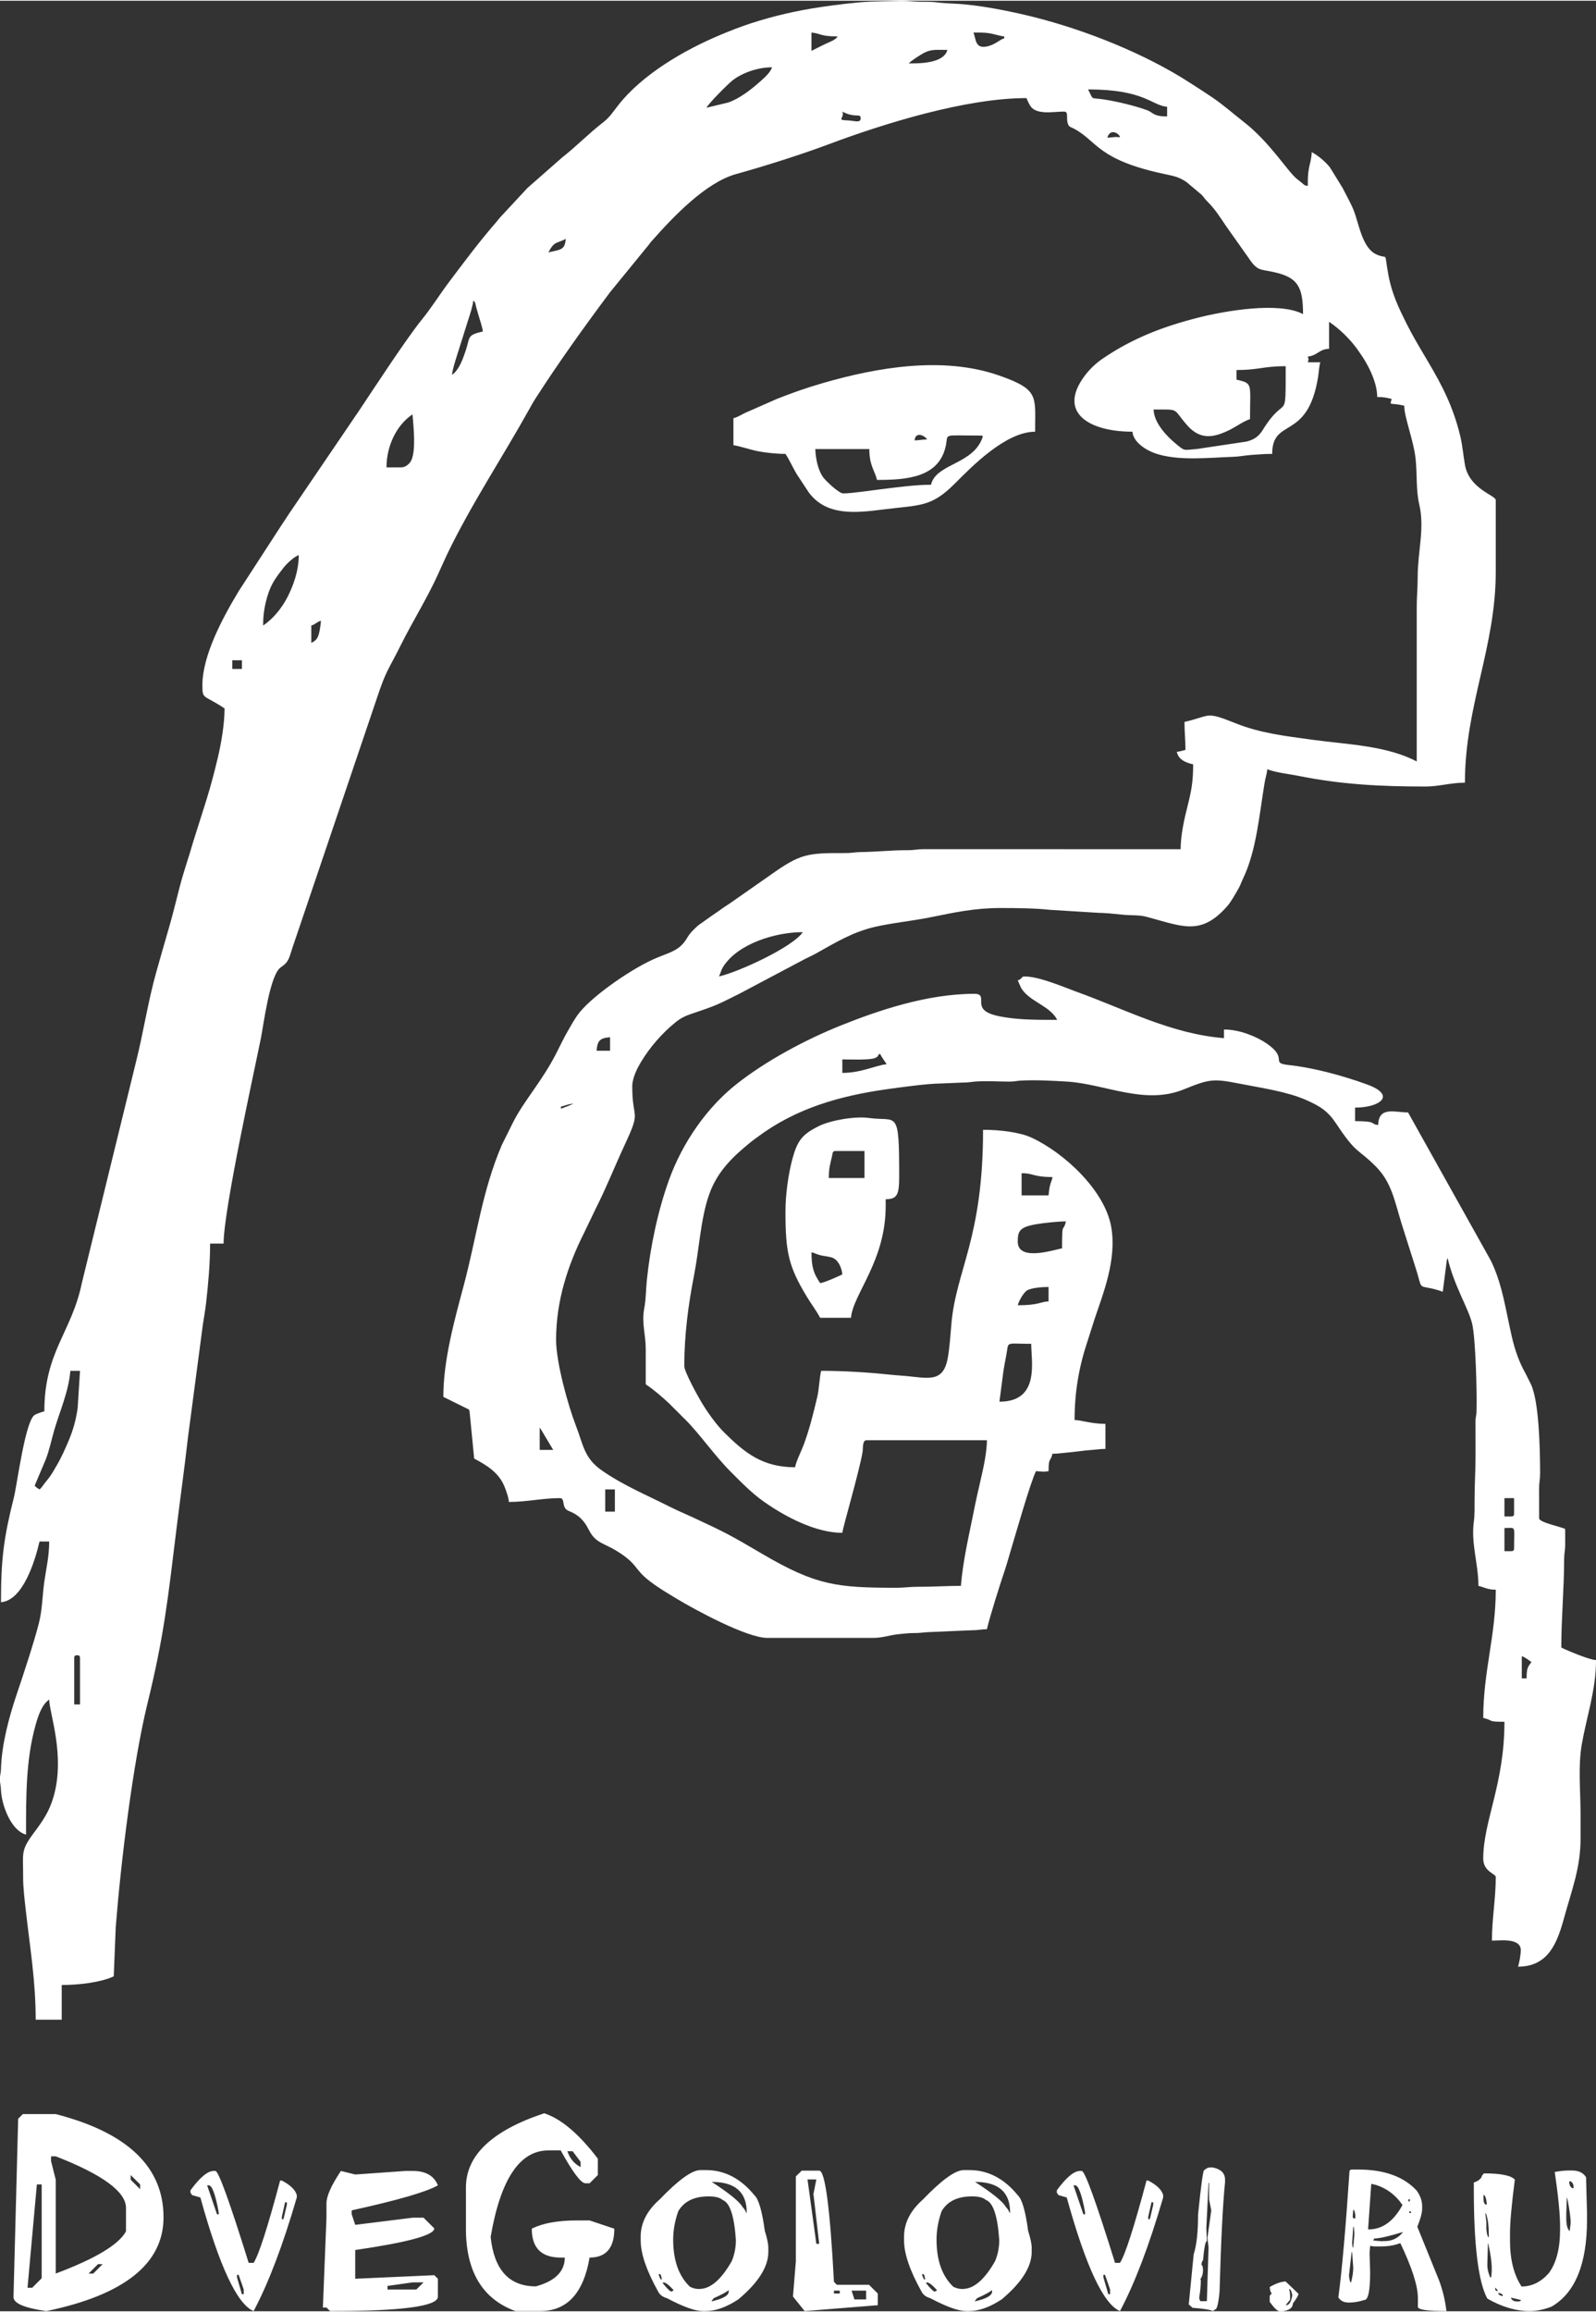 <?xml version="1.0" encoding="UTF-8"?> <!-- Creator: CorelDRAW 2018 (64-Bit) --> <svg xmlns="http://www.w3.org/2000/svg" xmlns:xlink="http://www.w3.org/1999/xlink" xml:space="preserve" width="500px" height="724px" style="shape-rendering:geometricPrecision; text-rendering:geometricPrecision; image-rendering:optimizeQuality; fill-rule:evenodd; clip-rule:evenodd" viewBox="0 0 426.87 617.71"><rect x="0" y="0" width="426.87" height="617.71" fill="#333333" stroke="none"/> <defs> <style type="text/css"> <![CDATA[ .fil1 {fill:white} .fil0 {fill:white;fill-rule:nonzero} ]]> </style> </defs> <g id="Слой_x0020_1">  <path class="fil0" d="M14.91 565c19.22,4.95 28.83,14.15 28.83,27.59 0,12.38 -10.45,20.74 -31.34,25.08 -5.85,-0.83 -8.79,-2.08 -8.79,-3.75l1.25 -47.67 1.25 -1.25 8.8 0zm-1.26 11.29l0 1.26 1.26 4.99 0 25.09c10.63,-3.99 16.9,-7.76 18.79,-11.29l0 -6.25c0,-4.32 -6.26,-8.92 -18.79,-13.8l-1.26 0zm21.3 5.01l0 1.24 2.53 2.54 0 -1.28 -2.53 -2.5zm-25.09 2.5l-2.5 27.62 1.26 0 2.53 -2.54 0 -25.08 -1.29 0zm13.84 23.83l1.24 0 2.51 -2.5 -1.25 0 -2.5 2.5zm33.46 -27.43l0.45 0c0.83,0 3.79,8.18 8.9,24.57l1.32 0c1.37,-2.09 3.74,-9.42 7.09,-22l0.46 0c2.29,1.19 3.64,2.5 4,3.89l0 0.63c-3.73,12.81 -7.58,22.93 -11.55,30.38 -4.42,-1.85 -9.15,-11.99 -14.24,-30.38l-2.21 -0.63 -0.44 -0.65 0 -0.63c2.53,-3.46 4.6,-5.18 6.22,-5.18zm-1.76 3.85l2.65 7.76 0.44 0 0 -0.62c-0.88,-4.75 -1.77,-7.14 -2.65,-7.14l-0.44 0zm20.85 4.53l-0.87 3.89 0 0.63 0.44 0 0.91 -3.86 0 -0.66 -0.48 0zm-12.86 19.39l0 0.65 1.31 4.53 0.48 0 0 -1.29 -1.36 -3.89 -0.43 0zm27.79 -27.77l3.83 0.95 13.46 -0.95 1.91 0c3.47,0 5.71,1.28 6.74,3.85 -3.05,1.75 -10.73,3.98 -23.06,6.69l0 1.01 0.95 2.86 15.37 -1.91 2.91 0 2.87 2.86c0,1.8 -7.05,3.72 -21.15,5.78l0 7.68 21.15 -0.95 0.96 0.95 0 4.79c0,2.57 -9.62,3.86 -28.84,3.86l-0.96 -0.95 -0.96 0 0.96 -24.02 0 -3.87c0,-1.9 1.29,-4.79 3.86,-8.63zm12.47 30.74l0 0.96 7.7 0 1.94 -1.91 -2.91 0 -6.73 0.95zm41.9 -46.16c4.53,1.47 9.31,5.52 14.35,12.14l0 4.38 -2.21 2.2 -1.11 0c-1.18,0 -3.39,-2.93 -6.61,-8.79l-3.32 0c-7.64,0 -12.79,7.71 -15.42,23.14 0.92,8.8 4.95,13.21 12.11,13.21 5.15,-1.43 7.72,-4 7.72,-7.7l-1.09 0c-5.16,0 -7.74,-2.57 -7.74,-7.72 2.88,-1.47 6.92,-2.21 12.14,-2.21l3.32 0 6.62 2.21c0,5.15 -2.21,7.72 -6.62,7.72 -1.62,9.54 -6.04,14.31 -13.25,14.31l-6.58 0c-8.82,-3.24 -13.24,-10.58 -13.24,-22.03l0 -11.04c0,-8.57 6.98,-15.19 20.93,-19.82zm6.21 10.15c0.64,1.94 1.82,3.34 3.53,4.24l0 -1.41 -2.13 -2.83 -1.4 0zm35.57 5.04l1.51 0c4.97,0 9.29,2.25 12.94,6.73 1.13,1.03 2.05,4.19 2.77,9.49 0.64,2.04 0.95,3.55 0.95,4.56l0 1.1c0,3.96 -2.66,8.18 -7.99,12.66 -3.18,2.11 -6.12,3.16 -8.82,3.16l-0.67 0c-2.08,0 -5.28,-1.15 -9.63,-3.45 -1.15,-0.33 -1.93,-0.92 -2.36,-1.77 -3.11,-5.59 -4.67,-10.14 -4.67,-13.65l0 -1.06c0,-3.63 1.7,-6.95 5.09,-9.94 5.02,-5.22 8.65,-7.83 10.88,-7.83zm3.02 3.16c4.68,3.02 7.44,5.26 8.27,6.73 0.46,0.49 0.79,1 0.95,1.51l0.15 0 0 -0.11c0,-5.41 -3.12,-8.13 -9.37,-8.13zm-10.3 15.42c0,5.59 1.51,9.81 4.52,12.64 0.83,0.38 1.57,0.56 2.21,0.56l0.25 0c2.98,0 5.86,-2.48 8.69,-7.44 0.73,-1.75 1.1,-3.64 1.1,-5.62 -0.42,-6.44 -1.6,-10.03 -3.57,-10.74 -0.71,-0.64 -1.95,-0.95 -3.71,-0.95 -3.88,0 -6.59,1.32 -8.13,3.97 -0.91,2.57 -1.36,5.1 -1.36,7.58zm-3.87 9.23l0 0.11c0.25,0.93 0.52,1.4 0.81,1.4l0 -0.15c-0.09,-0.91 -0.28,-1.36 -0.54,-1.36l-0.27 0zm1.26 2.21l-0.15 0.1 0 0.15c1.08,1.33 1.81,2.06 2.21,2.21 0.44,-0.13 0.65,-0.26 0.65,-0.4 -1.24,-1.38 -2.15,-2.06 -2.71,-2.06zm12.91 4.92l0 0.15c3.03,-0.69 4.55,-1.56 4.55,-2.61l0 -0.4c-0.61,0.54 -1.94,1.25 -4,2.17l-0.55 0.69zm24.09 -34.79l4.67 0c1.57,0 2.89,9.91 3.94,29.72l0.77 0.8 8.61 0 2.35 2.33 0 3.12 -19.56 1.58 -3.13 -3.9 0.77 -9.42 0 -22.69 1.58 -1.54zm1.54 2.35l2.36 17.21 0.77 0 -1.54 -13.31 0.77 -3.9 -2.36 0zm7.07 29.72l0 0.78 1.55 0 0 -0.78 -1.55 0zm4.71 0l0.77 2.36 3.12 0 0 -2.36 -3.89 0zm30.01 -32.22l1.5 0c4.98,0 9.3,2.25 12.95,6.73 1.13,1.03 2.05,4.19 2.76,9.49 0.64,2.04 0.96,3.55 0.96,4.56l0 1.1c0,3.96 -2.67,8.18 -7.99,12.66 -3.19,2.11 -6.13,3.16 -8.83,3.16l-0.66 0c-2.09,0 -5.29,-1.15 -9.63,-3.45 -1.16,-0.33 -1.94,-0.92 -2.36,-1.77 -3.12,-5.59 -4.67,-10.14 -4.67,-13.65l0 -1.06c0,-3.63 1.69,-6.95 5.08,-9.94 5.02,-5.22 8.65,-7.83 10.89,-7.83zm3.01 3.16c4.68,3.02 7.45,5.26 8.27,6.73 0.47,0.49 0.8,1 0.96,1.51l0.15 0 0 -0.11c0,-5.41 -3.13,-8.13 -9.38,-8.13zm-10.29 15.42c0,5.59 1.5,9.81 4.52,12.64 0.82,0.38 1.56,0.56 2.21,0.56l0.25 0c2.97,0 5.86,-2.48 8.68,-7.44 0.73,-1.75 1.11,-3.64 1.11,-5.62 -0.43,-6.44 -1.61,-10.03 -3.58,-10.74 -0.7,-0.64 -1.94,-0.95 -3.7,-0.95 -3.88,0 -6.59,1.32 -8.14,3.97 -0.9,2.57 -1.35,5.1 -1.35,7.58zm-3.87 9.23l0 0.11c0.25,0.93 0.51,1.4 0.8,1.4l0 -0.15c-0.09,-0.91 -0.27,-1.36 -0.54,-1.36l-0.26 0zm1.25 2.21l-0.15 0.1 0 0.15c1.08,1.33 1.81,2.06 2.21,2.21 0.44,-0.13 0.66,-0.26 0.66,-0.4 -1.25,-1.38 -2.15,-2.06 -2.72,-2.06zm12.91 4.92l0 0.15c3.04,-0.69 4.56,-1.56 4.56,-2.61l0 -0.4c-0.62,0.54 -1.95,1.25 -4.01,2.17l-0.55 0.69zm28.1 -34.71l0.45 0c0.83,0 3.79,8.18 8.9,24.57l1.32 0c1.37,-2.09 3.74,-9.42 7.1,-22l0.45 0c2.3,1.19 3.64,2.5 4,3.89l0 0.63c-3.73,12.81 -7.58,22.93 -11.55,30.38 -4.42,-1.85 -9.15,-11.99 -14.24,-30.38l-2.21 -0.63 -0.44 -0.65 0 -0.63c2.53,-3.46 4.6,-5.18 6.22,-5.18zm-1.76 3.85l2.65 7.76 0.44 0 0 -0.62c-0.88,-4.75 -1.77,-7.14 -2.65,-7.14l-0.44 0zm20.86 4.53l-0.88 3.89 0 0.63 0.44 0 0.91 -3.86 0 -0.66 -0.47 0zm-12.87 19.39l0 0.65 1.32 4.53 0.47 0 0 -1.29 -1.35 -3.89 -0.44 0zm28.42 -28.7l0.88 0c2.16,0.47 3.24,1.54 3.24,3.24l0 0.74c-0.59,5.76 -1.08,15.51 -1.47,29.28 -0.3,3.13 -0.69,4.7 -1.18,4.7l-0.59 0.44c-0.64,-0.36 -2.45,-0.66 -5.44,-0.88l-1.02 -0.89 1.31 -13.38c0.79,-2.47 1.18,-6.05 1.18,-10.75 0.81,-7.85 1.35,-11.76 1.62,-11.76 0.57,-0.49 1.06,-0.74 1.47,-0.74zm-0.29 4.13l-0.59 12.05 0.14 3.54c-0.39,0 -0.73,1.71 -1.03,5.15 -0.19,0 -0.34,0.39 -0.44,1.18 0.25,0 0.39,0.44 0.44,1.32 0,1.05 -0.24,1.88 -0.73,2.5l0.14 0.15 0 0.29c0,1.25 -0.14,2.77 -0.44,4.57 0.13,0.59 0.28,0.87 0.44,0.87l1.62 0 0.45 -14.41 -0.3 -2.51 1.03 -7.36 -0.59 -2.94 0 -4.4 -0.14 0zm20.63 26.36l3.39 3.24 0 0.15c0,0.34 -0.49,1.17 -1.47,2.5 0,1.11 -0.89,1.78 -2.65,2.06l-0.89 0c-0.56,0 -1.44,-0.84 -2.65,-2.5l0 -1.62 0.59 -0.74c-0.29,0 -0.49,-0.54 -0.59,-1.62 1.72,-0.98 3.14,-1.47 4.27,-1.47zm0.89 2.06c0.19,0.44 0.29,1.08 0.29,1.91l0 0.89 -1.18 1.47 0.15 0c0.78,0 1.32,-0.88 1.62,-2.65 -0.2,-1.08 -0.44,-1.62 -0.74,-1.62l-0.14 0zm16.59 -32l1.87 0c7.02,0 12.25,1.89 15.71,5.66 0.96,1.36 1.44,2.73 1.44,4.13l0 0.69c0,1.11 -0.44,2.71 -1.29,4.82l5.81 14.32c0.95,2.52 1.62,5.27 1.98,8.23 -5.09,0 -7.64,-0.37 -7.64,-1.14l0 -2.38c0,-3.19 -1.56,-8.07 -4.67,-14.61l-0.15 0c-1.47,0.57 -3.18,0.84 -5.11,0.84l-1.85 0 -0.99 -0.15 -0.15 1.85 0.15 5.26c0,4.9 -0.52,7.36 -1.54,7.36 -1.45,0.46 -2.82,0.69 -4.12,0.69 -1.35,0 -2.3,-0.47 -2.84,-1.4 0.97,-7.18 1.96,-18.48 2.99,-33.87l0.4 -0.3zm5.41 3.83l-0.85 12.18 0.15 0c3.68,0 6.69,-2.18 9.05,-6.52 -1.77,-2.62 -4.12,-4.41 -7.07,-5.37l-1.28 -0.29zm9.93 4.12l0 0.55 0.4 0 0 -0.55 -0.4 0zm-14.75 2.83l-0.15 1.84 0.15 0.44 0.55 0 0 -0.88c-0.1,-0.93 -0.29,-1.4 -0.55,-1.4zm15 0.41l0 0.44 0.44 0 0 -0.44 -0.44 0zm-15 4.11l-0.3 4.42 0.15 1.13 0.15 0 0.29 -3.26 0 -0.85 -0.14 -1.44 -0.15 0zm5.37 3.57l0 0.11 1.72 0.15 0.4 0 0.16 0.15 0.15 -0.15 0.7 0c1.91,0 3.51,-0.8 4.81,-2.39l-0.14 0c-3.7,1.13 -6.2,1.69 -7.51,1.69l-0.29 0.44zm-5.81 3.24l-0.7 6.25c0.12,1.23 0.3,1.85 0.55,1.85 0.39,-1.48 0.59,-2.8 0.59,-3.98l-0.3 -4.12 -0.14 0zm58.18 -21.85l0.78 0c1.77,0 3.01,0.61 3.75,1.8l0.26 9.64 0 1.7c0,11.86 -3.18,19.62 -9.52,23.27 -2.07,0.79 -4.01,1.18 -5.81,1.18 -3.66,0 -7.44,-1.11 -11.34,-3.35 -2.4,-4.41 -3.61,-14.19 -3.61,-29.34l0 -1.7c0.91,-0.25 1.6,-0.71 2.06,-1.4 0,-0.29 0.23,-0.63 0.67,-1.03 4.46,0 7.21,0.55 8.24,1.66 -0.86,6.66 -1.29,11.43 -1.29,14.31l0 2.06c0,5.02 1.03,9.09 3.09,12.21 2.77,0 5.21,-1.2 7.32,-3.61 1.99,-2.71 2.98,-6.58 2.98,-11.58l0 -0.89c0,-3.25 -0.48,-8.11 -1.43,-14.56l0.15 0c1.24,-0.24 2.48,-0.37 3.7,-0.37zm0 3.09c0.15,1.11 0.54,1.66 1.18,1.66l0 -0.38c0,-0.73 -0.3,-1.24 -0.91,-1.54l-0.27 0.26zm-22.91 3.45l0 0.78c0,1.21 0.26,1.8 0.78,1.8l0.13 -0.1c-0.16,-1.65 -0.47,-2.48 -0.91,-2.48zm22.3 0.78l-0.15 4.12 0 1.43c0,1.67 0.3,2.79 0.91,3.35l0.27 -2.21c0,-1.36 -0.32,-3.6 -0.93,-6.69l-0.1 0zm-21.79 4.12l0.27 2.46 0 1.81c0.12,1.32 0.34,2.05 0.65,2.17l0 -0.63c0,-2.44 -0.25,-4.39 -0.77,-5.81l-0.15 0zm0.67 8.12l0 0.52 -0.15 5.16c0,1.05 0.26,2.16 0.78,3.34l0.25 0 0.15 -1.55 0 -1.03c0,-1.46 -0.3,-3.61 -0.92,-6.44l-0.11 0zm1.91 11.86c0,0.49 0.22,0.77 0.66,0.87l0 -0.36 -0.51 -0.51 -0.15 0zm0.93 1.28l0 0.26c0,0.24 0.37,0.45 1.13,0.63l0 -0.27c0,-0.21 -0.38,-0.42 -1.13,-0.62zm3.34 1.29l0 0.11c0.27,0.61 0.82,0.92 1.65,0.92l0.25 0c0.46,0 0.71,-0.14 0.78,-0.4l-2.68 -0.63z"></path> <path class="fil1" d="M19.85 443.11c0,-0.6 0.18,-0.78 0.77,-0.78 0.6,0 0.78,0.18 0.78,0.78l0 12.37 -1.55 0 0 -12.37zm-19.85 32.94l0 -1.18c0.06,-0.76 0.23,-1.07 0.26,-2.12 0.17,-6.63 2.23,-14.15 4.28,-20.2 1.77,-5.21 4.63,-13.91 5.88,-18.87 0.93,-3.74 0.9,-7.26 1.42,-10.95 0.51,-3.65 1.31,-6.7 1.31,-10.81l-2.58 0c-1.16,4.99 -4.35,15.74 -10.31,16.24 0,-11.56 0.76,-17.33 3.45,-28 0.84,-3.32 2.92,-19.66 5.38,-21.94 0.42,-0.38 2.12,-0.95 2.77,-1.1 0,-15.98 7.32,-21.11 10.03,-34.3l14.51 -59.22c1.98,-7.87 3.23,-16.35 5.47,-24.17 1.13,-3.97 2.13,-7.55 3.27,-11.42 1.11,-3.78 2.03,-7.72 3.06,-11.64 1.04,-3.91 2.35,-7.55 3.46,-11.49l3.53 -11.16c1.17,-3.77 2.15,-7.46 3.12,-11.58 0.81,-3.46 1.75,-8.67 1.75,-12.94 -5.63,-3.77 -5.93,-2.29 -5.93,-6.18 0,-8.09 5.55,-18.25 9.68,-25.12l11.46 -17.67c0.76,-1.15 1.47,-2.22 2.26,-3.41l18.67 -27.47c3.87,-5.8 12.47,-18.98 16.63,-24.11 2.59,-3.19 4.78,-6.72 7.25,-10.01 4.11,-5.47 8.23,-10.98 12.73,-16.14 0.54,-0.63 0.69,-0.91 1.3,-1.54l6.95 -7.48 9.33 -8.2c3.79,-2.95 7.16,-6.47 10.97,-9.39 1.63,-1.24 2.7,-2.89 3.98,-4.53 6.46,-8.27 17.68,-14.78 27.33,-18.82 2.75,-1.15 5.3,-2.15 8.23,-3.11 5.84,-1.9 12.1,-3.37 18.83,-4.36 3.41,-0.5 9.47,-1.3 13.03,-1.41l8.26 -0.25c1.99,0 3.25,0.25 4.88,0.27 1.81,0.02 3.26,-0.02 4.72,0.17 1.35,0.18 3.32,0.28 4.57,0.34 6.59,0.28 15.32,2.08 21.19,3.55 14.15,3.55 29.9,9.88 41.76,17.53 2.12,1.37 4.01,2.56 6.09,3.97 2.96,2.01 5.6,4.36 8.4,6.54 7.01,5.44 11.9,13.44 14.18,15.21 0.61,0.48 0.89,0.72 1.43,1.15 0.68,0.54 0.56,0.68 1.55,0.76 0,-2.03 -0.01,-3.07 0.33,-4.83 0.22,-1.14 0.71,-2.71 0.71,-4.19 1.73,0.92 3.74,2.62 4.9,4.12l3.34 5.42c0.93,1.86 2.21,4.07 2.99,6.03 1.41,3.56 2.26,10.03 6.03,11.76 3.41,1.58 1.99,-1.29 3.25,5.52 0.94,5.08 2.83,8.94 4.83,12.95 2.98,5.96 6.64,11.22 9.63,17.18 2.11,4.22 3.65,8.29 4.78,13.01 0.54,2.29 0.79,5.03 1.22,7.54 1.13,6.6 8.26,8.19 8.26,9.53l0 19.07c0,20.34 -8.25,35.89 -8.25,56.45 -3.86,0 -6.88,1.03 -10.57,1.03 -12.12,0 -22.62,-0.55 -34.22,-2.9 -1.95,-0.39 -6.32,-0.91 -8.05,-1.74 -0.09,1.01 -0.54,2.45 -0.7,3.42 -1.43,8.41 -2.17,18.3 -5.83,25.88 -0.48,1 -0.69,1.77 -1.22,2.66 -0.85,1.46 -1.9,3.44 -3.02,4.71 -7.12,8.07 -12.08,5.29 -21.7,2.76 -1.87,-0.49 -4.19,-0.3 -6.42,-0.54 -1.63,-0.18 -4.47,-0.47 -6.22,-0.48l-13.11 -0.81c-3.88,-0.43 -8.86,-0.48 -13.18,-0.48 -6.83,0 -12.18,1.16 -18.67,2.47 -4.97,1.01 -10.49,1.53 -15.16,2.63 -5.78,1.37 -10.5,4.26 -15.58,7.1 -1.01,0.56 -1.96,0.96 -2.92,1.46l-17.53 9.28c-5.71,2.84 -5.88,3.04 -12.53,5.26 -1.87,0.62 -3.13,1.23 -4.56,2.4 -3.57,2.89 -6.85,6.67 -9.22,10.63 -0.88,1.48 -2.3,4.12 -2.3,6.46 0,9.29 2.49,5.98 -1.98,15.55 -2.62,5.62 -4.85,11.3 -7.65,16.84l-3.18 6.62c-4.45,8.85 -7.56,18.32 -7.56,28.78 0,5.92 3.15,17.36 5.27,22.84 2.03,5.23 2.2,8.68 6.85,11.96 5.61,3.96 12.02,6.63 18.13,9.71 2.21,1.12 4.25,1.95 6.53,3.01 8.69,4.03 10.1,4.82 18.24,9.6 14.6,8.58 20.14,9.11 35.98,9.13 2.27,0 3.58,-0.27 5.66,-0.26 4.22,0.02 7.56,-0.25 11.61,-0.25 0.55,-6.66 2.06,-13.02 3.33,-19.36 0.62,-3.14 1.33,-6.32 2.03,-9.31 0.67,-2.87 1.6,-7.15 1.6,-10.26l-32.22 0c-1.14,0 -0.89,2.25 -1.03,3.1 -0.91,5.38 -5.3,20.22 -5.42,21.65 -7.18,0 -15.3,-4.34 -20.88,-8.25 -3.31,-2.32 -6.12,-5.22 -8.96,-8.06 -4.24,-4.23 -8.42,-10.27 -12.24,-14.05 -0.52,-0.51 -0.93,-0.88 -1.42,-1.41l-2.84 -2.83c-1.99,-1.85 -3.96,-3.57 -6.24,-5.1 0,-3.09 0,-6.19 0,-9.28 0,-4.29 -1.14,-6.94 -0.41,-10.97 0.5,-2.71 0.43,-4.91 0.7,-7.55 0.93,-9.04 2.96,-18.58 5.92,-26.82 3.66,-10.16 10.3,-19.54 18.13,-25.69 7.76,-6.11 18.18,-11.77 28.09,-15.73 9.43,-3.75 22.59,-8.36 35.47,-8.36 3.34,0 0.52,2.7 2.89,4.58 1.2,0.95 3.56,1.43 5.5,1.73 4.33,0.67 8.86,0.65 13.77,0.65 -1.81,-3.42 -6.15,-4.53 -8.7,-7.27 -1.16,-1.25 -1.16,-1.82 -1.86,-3.29 1.24,-0.34 0.86,-1.04 1.8,-1.04 4.01,0 10.57,2.88 13.95,4.1 13.12,4.72 25.13,11.21 39.41,12.4l0 -2.32c4.28,0 8.83,1.95 11.45,3.76 5.95,4.11 0.71,5.17 5.86,5.74 5.18,0.56 10.83,1.94 15.46,3.36 1.85,0.56 3.79,1.2 5.6,1.87 7.85,2.91 3.24,6.15 -3.31,6.15l0 3.61c6.15,0 3.9,0.84 6.18,1.03 0.12,-5.07 4.47,-3.35 7.99,-3.35l22.09 39.52c3.17,6.34 4.09,13.71 5.7,20.59 0.8,3.43 1.92,6.65 3.58,9.57l1.46 2.92c2.25,4.65 2.47,17.64 2.49,23.81 0.01,1.76 -0.27,2.36 -0.27,4.11l0.01 8c0,1.1 5.86,2.25 6.96,2.84 0,1.37 0,2.75 0.01,4.13 0,1.71 -0.27,2.22 -0.28,3.85 -0.01,8.11 -0.76,15.63 -0.76,23.72 1.36,0.72 7.58,3.32 9.28,3.35 0,8.06 -2.47,14.92 -3.8,22.5 -1.03,5.87 -0.33,12.61 -0.33,18.75 0,2.14 0,4.29 0,6.44 0,7.96 -2.4,13.9 -4.38,21.14 -1.83,6.69 -4.17,13.14 -12.37,13.14 0.31,-0.65 0.77,-3.36 0.77,-4.38 0,-3.39 -5.58,-2.58 -7.73,-2.58 0,-5.82 1.03,-11.18 1.03,-17.01 0,-0.88 -3.35,-1.44 -3.35,-4.9 0,-10.07 5.67,-19.89 5.67,-36.6 -4.82,0 -2.68,-0.33 -5.67,-1.03 0,-12.44 3.35,-21.95 3.35,-34.28 -2.25,0 -3.1,-0.68 -4.64,-1.03 0,-5.94 -2.03,-11.26 -1.22,-17.21 0.23,-1.65 0.19,-3.69 0.19,-5.74 0,-4.28 0.26,-7.75 0.26,-11.85l-0.01 -9.29c0.04,-1.27 0.24,-1.29 0.27,-2.56 0.15,-4.76 -0.23,-19.36 -1.15,-23.36 -0.93,-4.07 -4.85,-10.18 -6.59,-17.64 -0.03,0.06 -0.06,0.14 -0.07,0.19 -0.02,0.04 -0.05,0.13 -0.07,0.19 -0.02,0.05 -0.04,0.13 -0.06,0.2l-1.09 8.45c-0.46,-0.23 -2.28,-0.74 -2.98,-0.89 -3.84,-0.78 -2.36,0.19 -4.53,-6.3l-3.54 -11.15c-1.79,-5.8 -2.62,-10.89 -6.8,-15.11 -4.91,-4.97 -5.09,-3.11 -10.55,-11.36 -2.32,-3.49 -4.26,-4.75 -8.2,-6.49 -5.06,-2.22 -11.89,-3.2 -17.6,-4.32 -7.21,-1.41 -8.11,-1.31 -15.1,1.52 -10.51,4.26 -21.01,-1.48 -31.23,-2.1 -3.71,-0.22 -8.27,-0.48 -12.37,-0.26 -1.2,0.07 -1.59,0.27 -3.09,0.27 -3,-0.02 -6.31,-0.24 -9.27,0 -1.11,0.1 -1.63,0.26 -3.1,0.25l-5.94 0.25c-3.54,0.02 -10.94,1.05 -14.22,1.51 -12.88,1.8 -24.62,5.19 -34.83,12.86 -0.63,0.47 -1.18,0.84 -1.76,1.32 -4.71,3.84 -8.92,7.74 -11.15,14.12 -2.22,6.36 -2.64,14.59 -3.96,21.3 -1.56,7.97 -2.64,16.1 -2.64,24.42 0,1.57 3.69,8.18 4.55,9.62 1.58,2.65 3.98,6.03 6.08,8.11 5.53,5.48 10.28,9.34 19.01,9.34 0.1,-1.16 1.8,-4.67 2.28,-5.97 1.53,-4.08 2.64,-8.56 3.65,-12.85 0.5,-2.11 0.54,-4.86 1.03,-6.96 5.83,0 12.27,0.38 18.09,0.99 1.2,0.13 2.3,0.22 3.31,0.29 6.7,0.45 11.14,2.37 12.44,-4.56 0.49,-2.56 0.74,-6.13 0.98,-9.07 1.21,-14.56 8.49,-22.83 8.49,-52.09 4.59,0 9.91,0.66 13.06,2.14 8.8,4.13 19.56,14.16 21.23,23.89 1.5,8.8 -2.2,17.78 -4.49,24.65 -0.66,1.98 -1.14,3.68 -1.81,5.67 -2.32,6.92 -3.51,13.66 -3.51,21.24 1.71,0 4.36,1.03 8.25,1.03l0 6.7c-1.48,0 -2.2,0.17 -3.6,0.27 -0.98,0.06 -2.37,0.2 -3.5,0.36 -1.08,0.15 -2.58,0.3 -3.49,0.38 -1.44,0.12 -2.17,0.28 -3.58,0.28 -0.53,2.28 -1.04,0.84 -1.04,4.64 -1.19,0.28 -2.15,0.1 -3.35,0 -1.44,2.73 -5.73,17.83 -6.73,21.1 -0.54,1.76 -1,3.51 -1.61,5.35 -1.25,3.71 -3.98,12.27 -4.8,15.82 -1.65,0 -2.15,0.28 -3.86,0.27l-11.87 0.51c-1.34,0.07 -2.15,0.26 -3.87,0.25 -1.54,-0.01 -2.31,0.16 -3.84,0.28 -2.39,0.19 -4.32,1.01 -6.98,1.01l-28.35 0c-5.4,0 -19.16,-7.42 -24.28,-10.52 -2.51,-1.51 -4.71,-2.81 -7.03,-4.57 -4.5,-3.41 -3.08,-4.6 -9.21,-8.32 -1.26,-0.76 -2.39,-1.22 -3.74,-1.93 -3.46,-1.84 -3.01,-3.84 -5.29,-6.3 -1.05,-1.13 -2.29,-1.81 -3.6,-2.34 -1.98,-0.79 -0.78,-3.39 -2.28,-3.39 -4.62,0 -8.91,1.03 -13.66,1.03 -0.02,-1.07 -0.82,-3.28 -1.21,-4.21 -1.52,-3.64 -4.64,-5.58 -8.07,-7.39l-1.24 -12.68c-0.33,-0.71 0.12,-0.24 -0.8,-0.75l-6.21 -3.07c0,-9.83 2.98,-20.52 5.42,-29.64 3.51,-13.14 4.9,-25.26 10.23,-37.71l2.91 -5.86c2.88,-5.83 7.82,-11.09 11.69,-18.72 1.05,-2.06 1.91,-3.9 2.99,-5.78 1.04,-1.79 2,-3.62 3.31,-5.2 3.87,-4.69 14.25,-11.88 20.57,-14.48 3.46,-1.44 6.1,-1.96 7.99,-5.16 0.91,-1.55 1.87,-2.44 3.14,-3.56l3.77 -2.67c1.01,-0.67 1.63,-1.1 2.59,-1.8 0.88,-0.64 1.65,-1.07 2.47,-1.66 3.41,-2.42 6.9,-4.79 10.31,-7.21 8.08,-5.74 9.82,-5.98 20.11,-5.93 1.8,0.01 2.57,-0.25 4.11,-0.27 4.53,-0.05 8.11,-0.52 12.65,-0.5 1.75,0.01 2.35,-0.27 4.11,-0.27l68.83 0.01c0,-3.86 1.03,-8.3 1.91,-11.76 0.94,-3.76 1.44,-6.26 1.44,-10.93 -1.98,-0.46 -3.88,-1.18 -4.38,-3.35 0.85,-0.07 1.54,-0.33 2.32,-0.51 0,-2.86 -0.26,-4.72 -0.26,-7.48 7.26,-1.69 5.46,-2.92 13.59,0.33 6.66,2.67 13.29,3.44 20.8,4.46 9.08,1.24 19.7,1.53 27.73,5.78l0 -41.24c0,-2.88 0.25,-4.98 0.25,-8 0.01,-7.02 1.93,-13.07 0.42,-19.48 -0.9,-3.88 -0.54,-8.16 -0.97,-12.17 -0.53,-4.94 -3.05,-11.15 -3.05,-14.23 -4.04,-0.94 -3.88,0.2 -3.35,-1.8 -1.42,-0.33 -2.05,-0.52 -3.87,-0.52 0,-4.22 -2.82,-9.3 -4.67,-11.82 -0.33,-0.45 -0.48,-0.73 -0.85,-1.22 -2,-2.67 -4.6,-5.21 -7.36,-7.06l0 7.22c-2.64,0.05 -3.15,1.85 -5.68,2.06 0.24,1.01 0.24,0.54 0,1.54l3.36 0c-0.31,0.65 -0.45,2.95 -0.63,4.02 -2.82,17.21 -12.26,10.58 -12.26,20.47 -2.2,0 -3.45,0.16 -5.41,0.27 -1.52,0.08 -3.34,0.46 -4.9,0.51 -6.47,0.2 -14.81,1.21 -20.99,-0.93 -2.45,-0.85 -5.85,-2.96 -6.08,-5.78 -11.41,0 -20.15,-4.99 -12.82,-14.88 1.3,-1.75 2.93,-3.32 4.72,-4.56 8.01,-5.51 16.37,-8.72 25.99,-11.13 6.71,-1.68 21.28,-4.29 27.74,-0.87 0,-7.4 -1.49,-9.78 -7.63,-11.19 -3.83,-0.89 -4.51,-0.16 -6.96,-3.87l-6.09 -8.61c-1.45,-2.16 -2.92,-4.48 -4.78,-6.3 -0.78,-0.76 -0.98,-1.19 -1.67,-1.94l-4.06 -3.41c-1.82,-1.21 -2.98,-1.53 -5.44,-2.04 -18.44,-3.82 -18.31,-8.86 -24.64,-12.22 -1.14,-0.6 -1.46,-0.4 -1.76,-1.85 -0.26,-1.28 0.31,-2.71 -0.9,-2.71 -2.45,0 -5.01,0.56 -7.26,-0.21 -1.76,-0.61 -2.05,-1.85 -2.79,-3.4 -16.29,0 -38.28,6.87 -52.88,12.34 -7.4,2.77 -17.16,5.86 -24.77,7.97 -8.18,2.27 -16.91,11.5 -22.69,18.04 -0.46,0.52 -0.45,0.64 -0.91,1.16l-10.08 12.34c-6.96,9.31 -13.8,18.84 -20.09,28.63 -0.58,0.9 -0.97,1.63 -1.51,2.61 -7.2,12.93 -15.71,25.74 -22.08,39.01l-2.58 5.67c-2.95,6.37 -6.66,12.28 -9.79,18.56 -3.4,6.83 -3.77,6.36 -6.33,14.04l-22.62 66.83c-0.89,2.68 -0.92,3.75 -3.08,5.17 -2.95,1.93 -4.63,15.4 -5.33,18.9 -1.71,8.57 -9.99,45.87 -9.99,54.97l-3.61 0c0,5.31 -0.49,10.73 -1.05,15.7 -0.23,2.01 -0.58,3.97 -0.9,6.06l-3.97 30.05c-0.91,8.07 -2.07,16.3 -3.05,24.28 -2.34,19.07 -3.34,28.73 -7.78,46.86 -3.93,16.05 -7.15,42.68 -8.49,59.82l-0.53 13.13c-3.25,1.56 -9.09,2.32 -13.92,2.32l0 9.28 -6.96 0c0,-10.34 -1.51,-19.18 -2.63,-29.08 -0.29,-2.65 -0.74,-6.12 -0.73,-9.07 0.05,-6.44 -0.77,-6.95 2.88,-11.82 2.33,-3.11 4.12,-5.66 5.27,-9.68 3.15,-11.02 -1.1,-22.15 -1.18,-25.93 -1.94,1.3 -2.94,4.28 -3.67,6.91 -2.59,9.31 -2.52,19.12 -2.52,29.18 -4.09,-1.09 -6.55,-8.03 -6.7,-11.86 -0.05,-1.17 -0.2,-1.53 -0.26,-2.37zm408.31 -27.53l-1.29 0 0 -5.93c0.87,0.23 1.86,1.07 2.58,1.55 -0.91,1.36 -1.29,1.38 -1.29,4.38zm-4.13 -34.02l-1.8 0 0 -6.19c3.23,0 2.58,-0.84 2.58,5.41 0,0.6 -0.18,0.78 -0.78,0.78zm0 -9.28l-1.8 0 0 -4.9 2.58 0 0 4.12c0,0.6 -0.18,0.78 -0.78,0.78zm-242.3 -7.22l2.58 0 0 5.93 -2.58 0 0 -5.93zm-17.53 -16.5c0.34,0.39 0.11,0.11 0.43,0.6l3.18 5.33 -3.61 0 0 -5.93zm-133.78 16.5c-0.56,-0.38 -0.89,-0.49 -1.29,-1.03l2.99 -7.07c0.93,-2.43 1.5,-5.19 2.25,-7.79 1.45,-4.98 3.83,-10.23 4.3,-15.82l2.58 0 -0.63 9.95c-0.46,3.2 -1.19,5.77 -2.24,8.32 -0.92,2.23 -2.18,5.05 -3.43,7.14 -0.79,1.33 -1.17,2.1 -2.1,3.32 -0.48,0.63 -0.72,0.87 -1.14,1.43 -0.4,0.52 -0.79,1.18 -1.29,1.55zm256.74 -23.46l1.07 -8.21c0.21,-1.27 0.46,-2.69 0.71,-3.93 0.84,-4.19 -0.6,-3.33 6.72,-3.33 0,4.75 2.4,15.47 -8.5,15.47zm4.9 -25.78c0.25,-1.1 1.59,-3.43 2.47,-3.96 1.14,-0.69 3.99,-0.93 5.77,-0.93l0 3.86c-2.13,0.05 -2.51,1.03 -8.24,1.03zm11.85 -15.2c-1.44,0.12 -11.85,3.8 -11.85,-1.81 0,-2.87 0.5,-3.91 5.11,-4.68 1.91,-0.32 5.63,-0.73 7.77,-0.73 -0.76,3.3 -1.03,-0.57 -1.03,7.22zm-3.61 -14.18l-7.21 0 0 -5.93c3.26,0 3,1.03 8.25,1.03 -0.1,1.18 -0.73,1.24 -1.04,4.9zm-130.43 -23.2l0 -0.52c1.12,-0.26 2.01,-0.74 3.35,-0.77l-1.64 0.68c-0.82,0.28 -0.96,0.43 -1.71,0.61zm75.27 -9.54l0 -3.61c1.87,0 7.24,0.23 8.67,-0.35 1.3,-0.54 0.42,-0.48 1.38,-1.19 0.55,1.02 1.18,1.89 1.81,2.83 -2.81,0.24 -6.73,2.32 -11.86,2.32zm-62.12 -9.54l0 3.61 -3.61 0c0.23,-2.72 0.88,-3.38 3.61,-3.61zm29.13 -16.24c0.57,-1.2 0.49,-1.66 1.28,-2.84 3.97,-5.95 13.77,-9.01 21.14,-9.01 -2.64,3.94 -16.95,10.58 -22.42,11.85zm-130.18 -84.54l2.58 0 0 2.32 -2.58 0 0 -2.32zm21.14 -4.64l0 -4.64c1.05,-0.29 1.53,-1.01 2.58,-1.29 -0.02,0.78 -0.35,2.87 -0.56,3.56 -0.43,1.39 -0.8,1.72 -2.02,2.37zm-12.89 -4.64c0,-2.44 0.27,-4.4 0.72,-6.25 1.09,-4.51 2.38,-6.16 4.84,-9.33 0.72,-0.93 2.87,-2.95 3.98,-3.24 0,4.25 -1.52,8.27 -3,11.17 -1.54,3.02 -3.88,5.87 -6.54,7.65zm18.82 -35.32l0.08 0.08c-0.01,-0.01 -0.11,-0.05 -0.08,-0.08zm18.04 -6.96l-3.86 0c0,-5.58 2.57,-11.24 6.96,-14.18 0.25,3.1 0.98,9.59 -0.33,12.31 -0.46,0.93 -1.5,1.87 -2.77,1.87zm214.21 -18.82l0.08 0.08c-0.01,0 -0.11,-0.05 -0.08,-0.08zm9.28 -7.21c5.99,0 7.11,-1.03 13.15,-1.03 0,16.02 0.2,6.83 -6.14,17.06 -1,1.63 -2.23,2.59 -4.37,3.1l-13.23 1.98c-3.77,0.29 -3.13,0.64 -5.57,-1.35 -2.49,-2.03 -5.93,-5.65 -6.01,-9.2 7.21,0 4.93,-0.39 8.96,4.19 3.61,4.12 7.27,3.3 11.58,1.15 1.4,-0.71 3.98,-2.47 5.24,-2.76 0,-9.65 0.87,-9.52 -3.61,-10.57l0 -2.57zm-209.83 1.29c0.11,-1.3 0.9,-3.77 1.26,-4.93l3.09 -9.8c0.36,-1.06 1.3,-3.99 1.33,-5.12 0.67,0.49 0.53,0.77 0.8,1.77 0.19,0.66 0.41,1.41 0.63,2.2 0.34,1.21 1.05,3.19 1.14,4.28 -4.36,1.01 -3.35,1.46 -4.6,5.19 -0.8,2.35 -1.83,5.19 -3.65,6.41zm25.78 -32.74c1.63,-3.08 2.12,-2.28 4.64,-3.61 -0.24,2.96 -1.21,2.81 -4.64,3.61zm149.51 -30.68c0.53,-1.99 2.19,-1.61 2.95,-0.83 0.99,1.04 -0.01,0.63 -0.61,0.65 -0.85,0.03 -1.3,0.18 -2.34,0.18zm-70.89 -6.96c3.56,1.88 4.9,0.25 4.9,1.81 0,1.37 -1.73,0.58 -3.63,0.53 -3.02,-0.09 -0.52,-0.65 -1.27,-2.34zm65.73 -5.93c15.17,0 16.97,4.3 21.14,4.64l0 2.58c-3.78,0 -3.71,-1.05 -5.31,-1.65 -3.09,-1.15 -8.02,-2.33 -11.33,-2.85 -4.16,-0.65 -2.89,0.35 -4.5,-2.72zm-102.07 4.9c0.66,-1.26 5.68,-6.28 6.91,-7.26 2.7,-2.15 6.97,-3.56 10.61,-3.56 -0.3,1.29 -2.12,2.9 -3.15,3.8 -2.42,2.14 -5.43,4.54 -8.56,5.62l-5.81 1.4zm54.13 -11.85c0.46,-0.64 3.26,-2.41 4.11,-2.85 1.93,-0.99 3.39,-0.76 6.2,-0.76 -0.98,3.66 -7.56,3.61 -10.31,3.61zm-26.04 -3.36l0 -4.89c2.42,0.2 2.28,1.03 6.96,1.03 -0.33,0.91 -2.53,1.65 -3.35,2.06 -1.19,0.6 -2.43,1.18 -3.61,1.8zm43.31 -4.89c1.74,0 3.02,-0.03 4.42,0.21 1.4,0.24 2.59,0.71 3.83,0.82l0 0.51c-1.3,0.35 -2.57,1.89 -5.01,2.24 -2.86,0.4 -2.55,-2.25 -3.24,-3.78z"></path> <path class="fil1" d="M244.62 117.54c0.2,-2.38 2.57,-1.43 3.36,-0.25 -1.57,0 -2.07,0.25 -3.36,0.25zm4.39 11.86c-4.09,0 -8.22,0.59 -11.88,1.01 -2.95,0.34 -9.27,1.31 -11.58,1.31 -1.18,0 -4.6,-3.29 -5.31,-4.22 -1.46,-1.93 -2.11,-5.18 -2.17,-7.64l14.44 0c0,4.45 1.5,5.83 2.06,8.25 7.98,0 16.48,-0.64 18.36,-8.96 0.82,-3.59 -1.28,-2.9 9.22,-2.9 1.01,0 0.64,0.1 0.6,0.61 -0.01,0.17 -0.47,1.09 -0.55,1.24 -3.2,5.94 -11.95,5.96 -13.19,11.3zm-52.85 -17.79l0 7.22c1.21,0.1 4.57,1.21 6.42,1.58 2.03,0.4 5.06,0.74 7.5,0.74 1.06,1.58 1.91,3.54 2.95,5.31l3.27 4.97c4.67,6.29 12.27,5.55 19.74,4.6 10.07,-1.28 12.9,-0.51 19.35,-6.95 4.34,-4.34 13.51,-13.86 21.46,-13.86 0,-9.52 1.2,-11.25 -9.7,-15.05 -15,-5.22 -32.57,-2.13 -46.92,2 -4.39,1.26 -8.49,2.71 -12.47,4.29l-8.59 3.78c-0.95,0.48 -2.02,1.15 -3.01,1.37z"></path> <path class="fil1" d="M217.04 334.59c0.93,0.21 1.39,0.57 2.52,0.83 0.86,0.2 2.03,0.28 3,0.6 1.6,0.54 2.58,2.68 2.73,4.5 -1,0.48 -4.84,2.22 -5.93,2.32 -1.67,-2.5 -2.32,-4.1 -2.32,-8.25zm6.45 -27.07l7.73 0 0 7.22 -9.54 0c0,-2.63 0.33,-3.56 0.86,-5.85 0.2,-0.84 0.07,-1.37 0.95,-1.37zm-13.41 16.24c0,10.92 0.88,14.7 5.69,22.67 1.11,1.85 2.6,3.81 3.59,5.68l8.25 0c0.53,-6.37 9.28,-15.1 9.28,-29.9l0 -1.8c3,0 3.61,-1.13 3.61,-5.93 0,-18.59 -0.5,-14.72 -8.18,-15.8 -3.43,-0.48 -10,0.53 -13.39,2.22 -4.32,2.16 -5.66,3.8 -6.99,8.73 -1.04,3.84 -1.86,9.39 -1.86,14.13z"></path> </g> </svg> 
